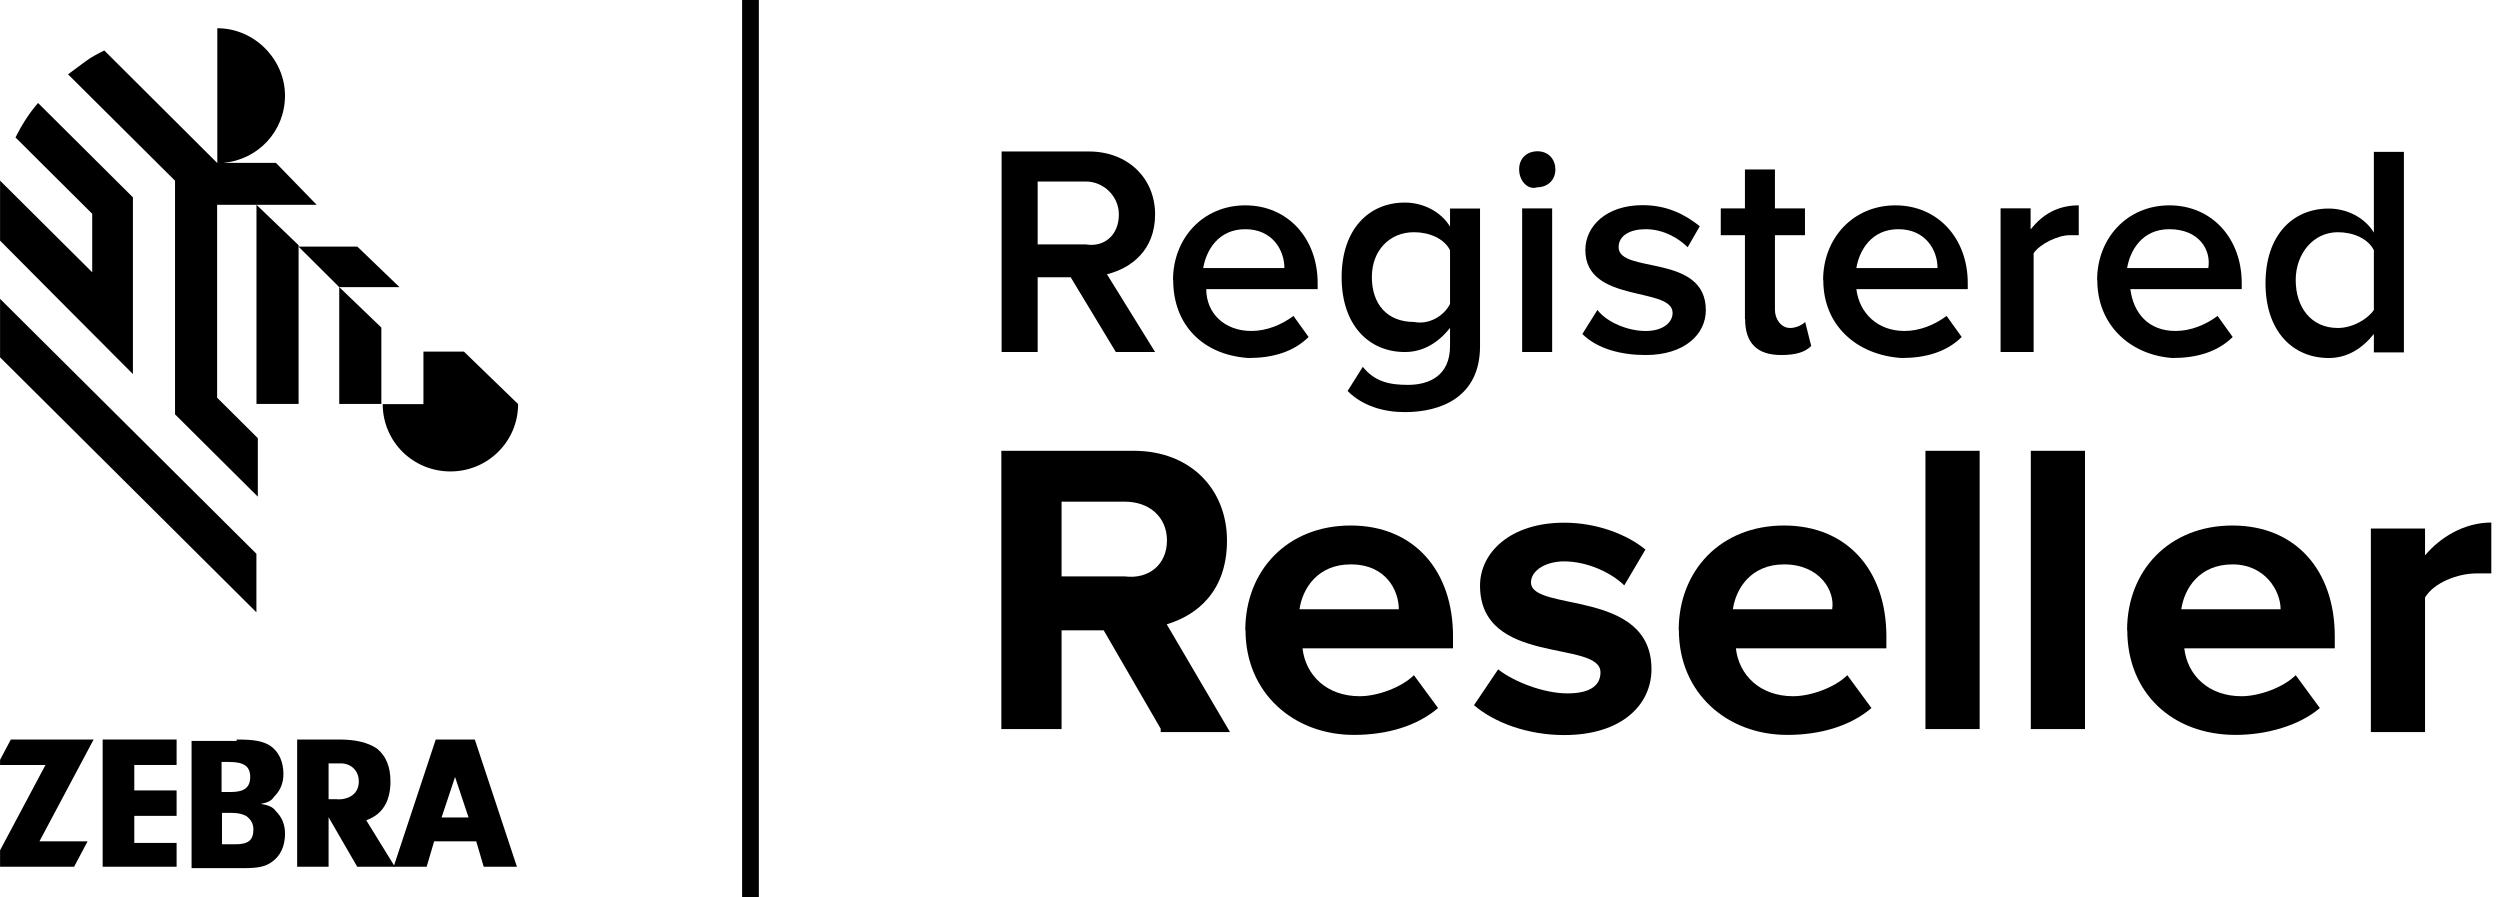 <?xml version="1.0" encoding="UTF-8"?> <svg xmlns="http://www.w3.org/2000/svg" width="78" height="28" viewBox="0 0 78 28" fill="none"><g clip-path="url(#clip0_7408_13519)"><path d="M11.898 10.22L10.584 8.957V12.602H11.898V10.22Z" fill="black"></path><path d="M6.73 6.389H9.879L8.609 5.082H6.963C8.044 4.988 8.892 4.101 8.892 2.982C8.892 1.863 7.949 0.881 6.78 0.881V5.088L3.254 1.575C3.066 1.669 2.877 1.763 2.689 1.9C2.5 2.038 2.312 2.182 2.123 2.319L5.461 5.638V12.927L8.044 15.496V13.671L6.774 12.408V6.382H6.73V6.389Z" fill="black"></path><path d="M8.002 6.389V12.602H9.316V7.651L8.002 6.389Z" fill="black"></path><path d="M12.463 8.958L11.15 7.695H9.314L10.584 8.958H12.463Z" fill="black"></path><path d="M4.147 11.671V6.157L1.187 3.213C0.904 3.538 0.671 3.913 0.483 4.288L2.877 6.67V8.495L-0.039 5.595C-0.177 6.107 -0.271 6.67 -0.271 7.233C-0.271 7.233 4.002 11.533 4.147 11.671Z" fill="black"></path><path d="M-0.271 9.052V10.877L8 19.104V17.278L-0.271 9.052Z" fill="black"></path><path d="M14.481 10.97H13.211V12.608H11.941C11.941 13.777 12.884 14.709 14.053 14.709C15.222 14.709 16.165 13.771 16.165 12.608L14.474 10.97H14.481Z" fill="black"></path><path d="M2.733 26.249L2.312 27.042H-0.271L1.419 23.867H-0.083L0.338 23.073H2.921L1.231 26.249H2.733Z" fill="black"></path><path d="M4.19 24.661H5.51V25.455H4.19V26.299H5.51V27.042H3.203V23.073H5.51V23.867H4.19V24.661Z" fill="black"></path><path d="M6.963 26.342H7.34C7.762 26.342 7.906 26.205 7.906 25.873C7.906 25.686 7.812 25.548 7.674 25.455C7.579 25.411 7.485 25.361 7.158 25.361H6.926V26.342H6.97H6.963ZM6.963 24.711H7.196C7.617 24.711 7.806 24.573 7.806 24.242C7.806 23.911 7.617 23.773 7.146 23.773H6.913V24.711H6.957H6.963ZM7.391 23.073C7.906 23.073 8.189 23.117 8.422 23.261C8.704 23.448 8.843 23.773 8.843 24.148C8.843 24.43 8.748 24.661 8.56 24.848C8.466 24.986 8.371 25.036 8.139 25.08C8.371 25.123 8.516 25.173 8.61 25.311C8.799 25.498 8.893 25.73 8.893 26.011C8.893 26.386 8.755 26.711 8.472 26.899C8.283 27.036 8.051 27.086 7.623 27.086H5.977V23.117H7.384V23.073H7.391Z" fill="black"></path><path d="M10.535 24.942C10.912 24.942 11.195 24.755 11.195 24.38C11.195 24.054 10.962 23.817 10.629 23.817H10.252V24.936H10.535V24.942ZM10.258 27.042H9.271V23.073H10.585C11.101 23.073 11.478 23.167 11.76 23.354C12.043 23.586 12.182 23.917 12.182 24.38C12.182 24.986 11.949 25.405 11.427 25.592L12.32 27.042H11.145L10.252 25.498V27.042H10.258Z" fill="black"></path><path d="M13.777 25.505L14.198 24.242L14.619 25.505H13.771H13.777ZM15.097 27.042H16.128L14.814 23.073H13.595L12.281 27.042H13.312L13.545 26.249H14.858L15.091 27.042H15.097Z" fill="black"></path><path d="M23.676 -0.582H23.154V28.498H23.676V-0.582Z" fill="black"></path><path d="M34.908 6.688C34.908 6.126 34.437 5.663 33.877 5.663H32.375V7.626H33.877C34.443 7.72 34.908 7.345 34.908 6.695V6.688ZM34.814 10.983L33.406 8.651H32.375V10.983H31.25V4.726H33.971C35.191 4.726 36.039 5.563 36.039 6.688C36.039 7.814 35.285 8.37 34.537 8.557L36.039 10.983H34.82H34.814Z" fill="black"></path><path d="M38.854 7.151C38.012 7.151 37.635 7.807 37.54 8.363H40.073C40.073 7.801 39.696 7.151 38.854 7.151ZM36.598 8.738C36.598 7.432 37.534 6.407 38.854 6.407C40.174 6.407 41.111 7.432 41.111 8.832V9.02H37.635C37.635 9.77 38.2 10.326 39.043 10.326C39.514 10.326 39.979 10.139 40.356 9.857L40.828 10.514C40.356 10.982 39.703 11.17 38.948 11.17C37.54 11.076 36.604 10.145 36.604 8.745L36.598 8.738Z" fill="black"></path><path d="M45.241 9.489V7.807C45.052 7.432 44.581 7.245 44.116 7.245C43.362 7.245 42.802 7.807 42.802 8.645C42.802 9.483 43.274 10.045 44.116 10.045C44.587 10.139 45.052 9.858 45.241 9.483V9.489ZM42.048 12.195L42.519 11.445C42.896 11.914 43.362 12.008 43.927 12.008C44.587 12.008 45.241 11.727 45.241 10.795V10.233C44.864 10.701 44.399 10.983 43.833 10.983C42.708 10.983 41.859 10.145 41.859 8.651C41.859 7.157 42.702 6.32 43.833 6.32C44.399 6.32 44.958 6.601 45.241 7.07V6.507H46.177V10.802C46.177 12.389 44.958 12.858 43.833 12.858C43.173 12.858 42.519 12.671 42.048 12.202V12.195Z" fill="black"></path><path d="M47.491 10.983V6.501H48.427V10.983H47.491ZM47.397 5.282C47.397 4.907 47.679 4.719 47.962 4.719C48.339 4.719 48.528 5.001 48.528 5.282C48.528 5.657 48.245 5.844 47.962 5.844C47.679 5.938 47.397 5.657 47.397 5.282Z" fill="black"></path><path d="M49.369 10.421L49.84 9.67C50.123 10.046 50.777 10.327 51.343 10.327C51.908 10.327 52.185 10.046 52.185 9.764C52.185 8.927 49.463 9.483 49.463 7.801C49.463 7.051 50.123 6.401 51.248 6.401C52.003 6.401 52.562 6.682 53.033 7.058L52.656 7.714C52.373 7.433 51.902 7.151 51.343 7.151C50.871 7.151 50.501 7.339 50.501 7.714C50.501 8.552 53.222 7.901 53.222 9.677C53.222 10.427 52.562 11.077 51.343 11.077C50.589 11.077 49.84 10.889 49.369 10.421Z" fill="black"></path><path d="M54.442 9.951V7.338H53.688V6.501H54.442V5.288H55.378V6.501H56.315V7.338H55.378V9.67C55.378 9.951 55.567 10.233 55.85 10.233C56.038 10.233 56.227 10.139 56.321 10.045L56.51 10.795C56.321 10.983 56.038 11.077 55.573 11.077C54.819 11.077 54.448 10.701 54.448 9.958L54.442 9.951Z" fill="black"></path><path d="M59.231 7.151C58.389 7.151 58.012 7.807 57.918 8.363H60.451C60.451 7.801 60.074 7.151 59.231 7.151ZM56.881 8.738C56.881 7.432 57.817 6.407 59.137 6.407C60.457 6.407 61.394 7.432 61.394 8.832V9.02H57.918C58.012 9.77 58.578 10.326 59.42 10.326C59.892 10.326 60.357 10.139 60.734 9.857L61.205 10.514C60.734 10.982 60.08 11.17 59.326 11.17C57.918 11.076 56.887 10.145 56.887 8.745L56.881 8.738Z" fill="black"></path><path d="M62.418 10.982V6.5H63.355V7.157C63.732 6.688 64.197 6.407 64.857 6.407V7.338H64.574C64.197 7.338 63.637 7.619 63.449 7.901V10.982H62.418Z" fill="black"></path><path d="M67.68 7.151C66.838 7.151 66.46 7.807 66.366 8.363H68.899C68.993 7.801 68.616 7.151 67.68 7.151ZM65.43 8.738C65.43 7.432 66.366 6.407 67.686 6.407C69.006 6.407 69.942 7.432 69.942 8.832V9.02H66.467C66.561 9.77 67.032 10.326 67.875 10.326C68.346 10.326 68.811 10.139 69.188 9.857L69.66 10.514C69.188 10.982 68.535 11.17 67.78 11.17C66.467 11.076 65.436 10.145 65.436 8.745L65.43 8.738Z" fill="black"></path><path d="M74.065 9.676V7.807C73.876 7.432 73.405 7.245 72.94 7.245C72.186 7.245 71.626 7.901 71.626 8.739C71.626 9.576 72.098 10.233 72.94 10.233C73.411 10.233 73.876 9.951 74.065 9.67V9.676ZM74.065 10.983V10.42C73.688 10.889 73.223 11.17 72.657 11.17C71.532 11.17 70.684 10.333 70.684 8.839C70.684 7.345 71.526 6.507 72.657 6.507C73.223 6.507 73.782 6.788 74.065 7.257V4.738H75.002V10.995H74.065V10.983Z" fill="black"></path><path d="M36.409 16.865C36.409 16.115 35.843 15.652 35.095 15.652H33.121V17.984H35.095C35.849 18.078 36.409 17.609 36.409 16.865ZM36.22 22.747L34.435 19.666H33.121V22.747H31.242V14.065H35.372C37.157 14.065 38.282 15.277 38.282 16.865C38.282 18.453 37.345 19.197 36.402 19.478L38.376 22.841H36.214V22.747H36.22Z" fill="black"></path><path d="M42.141 17.609C41.11 17.609 40.639 18.359 40.544 19.009H43.643C43.643 18.447 43.266 17.609 42.141 17.609ZM38.853 19.666C38.853 17.797 40.167 16.396 42.141 16.396C44.114 16.396 45.334 17.797 45.334 19.853V20.228H40.639C40.733 21.066 41.393 21.722 42.423 21.722C42.989 21.722 43.737 21.441 44.114 21.066L44.868 22.091C44.209 22.654 43.272 22.929 42.241 22.929C40.362 22.929 38.86 21.622 38.86 19.66L38.853 19.666Z" fill="black"></path><path d="M45.988 22.003L46.742 20.884C47.214 21.259 48.15 21.634 48.905 21.634C49.659 21.634 49.935 21.353 49.935 20.978C49.935 19.953 46.177 20.79 46.177 18.271C46.177 17.246 47.113 16.308 48.804 16.308C49.835 16.308 50.778 16.683 51.337 17.146L50.677 18.265C50.3 17.89 49.552 17.515 48.798 17.515C48.232 17.515 47.767 17.796 47.767 18.171C47.767 19.103 51.526 18.359 51.526 20.878C51.526 21.997 50.589 22.934 48.804 22.934C47.679 22.934 46.642 22.559 45.988 22.003Z" fill="black"></path><path d="M55.662 17.609C54.631 17.609 54.16 18.359 54.066 19.009H57.164C57.259 18.447 56.787 17.609 55.662 17.609ZM52.375 19.666C52.375 17.797 53.689 16.396 55.662 16.396C57.636 16.396 58.855 17.797 58.855 19.853V20.228H54.16C54.254 21.066 54.914 21.722 55.945 21.722C56.511 21.722 57.259 21.441 57.636 21.066L58.39 22.091C57.73 22.654 56.794 22.929 55.763 22.929C53.883 22.929 52.381 21.622 52.381 19.66L52.375 19.666Z" fill="black"></path><path d="M61.765 14.065H60.074V22.747H61.765V14.065Z" fill="black"></path><path d="M65.052 14.065H63.361V22.747H65.052V14.065Z" fill="black"></path><path d="M69.652 17.609C68.622 17.609 68.15 18.359 68.056 19.009H71.155C71.155 18.447 70.683 17.609 69.652 17.609ZM66.365 19.666C66.365 17.797 67.679 16.396 69.652 16.396C71.626 16.396 72.845 17.797 72.845 19.853V20.228H68.15C68.245 21.066 68.904 21.722 69.935 21.722C70.501 21.722 71.249 21.441 71.626 21.066L72.38 22.091C71.72 22.654 70.689 22.929 69.753 22.929C67.779 22.929 66.371 21.622 66.371 19.66L66.365 19.666Z" fill="black"></path><path d="M73.971 22.748V16.49H75.661V17.328C76.133 16.765 76.881 16.303 77.729 16.303V17.891H77.258C76.692 17.891 75.944 18.172 75.661 18.641V22.841H73.971V22.748Z" fill="black"></path></g><defs><clipPath id="clip0_7408_13519"><rect width="78" height="28" fill="white" transform="translate(0.002)"></rect></clipPath></defs></svg> 